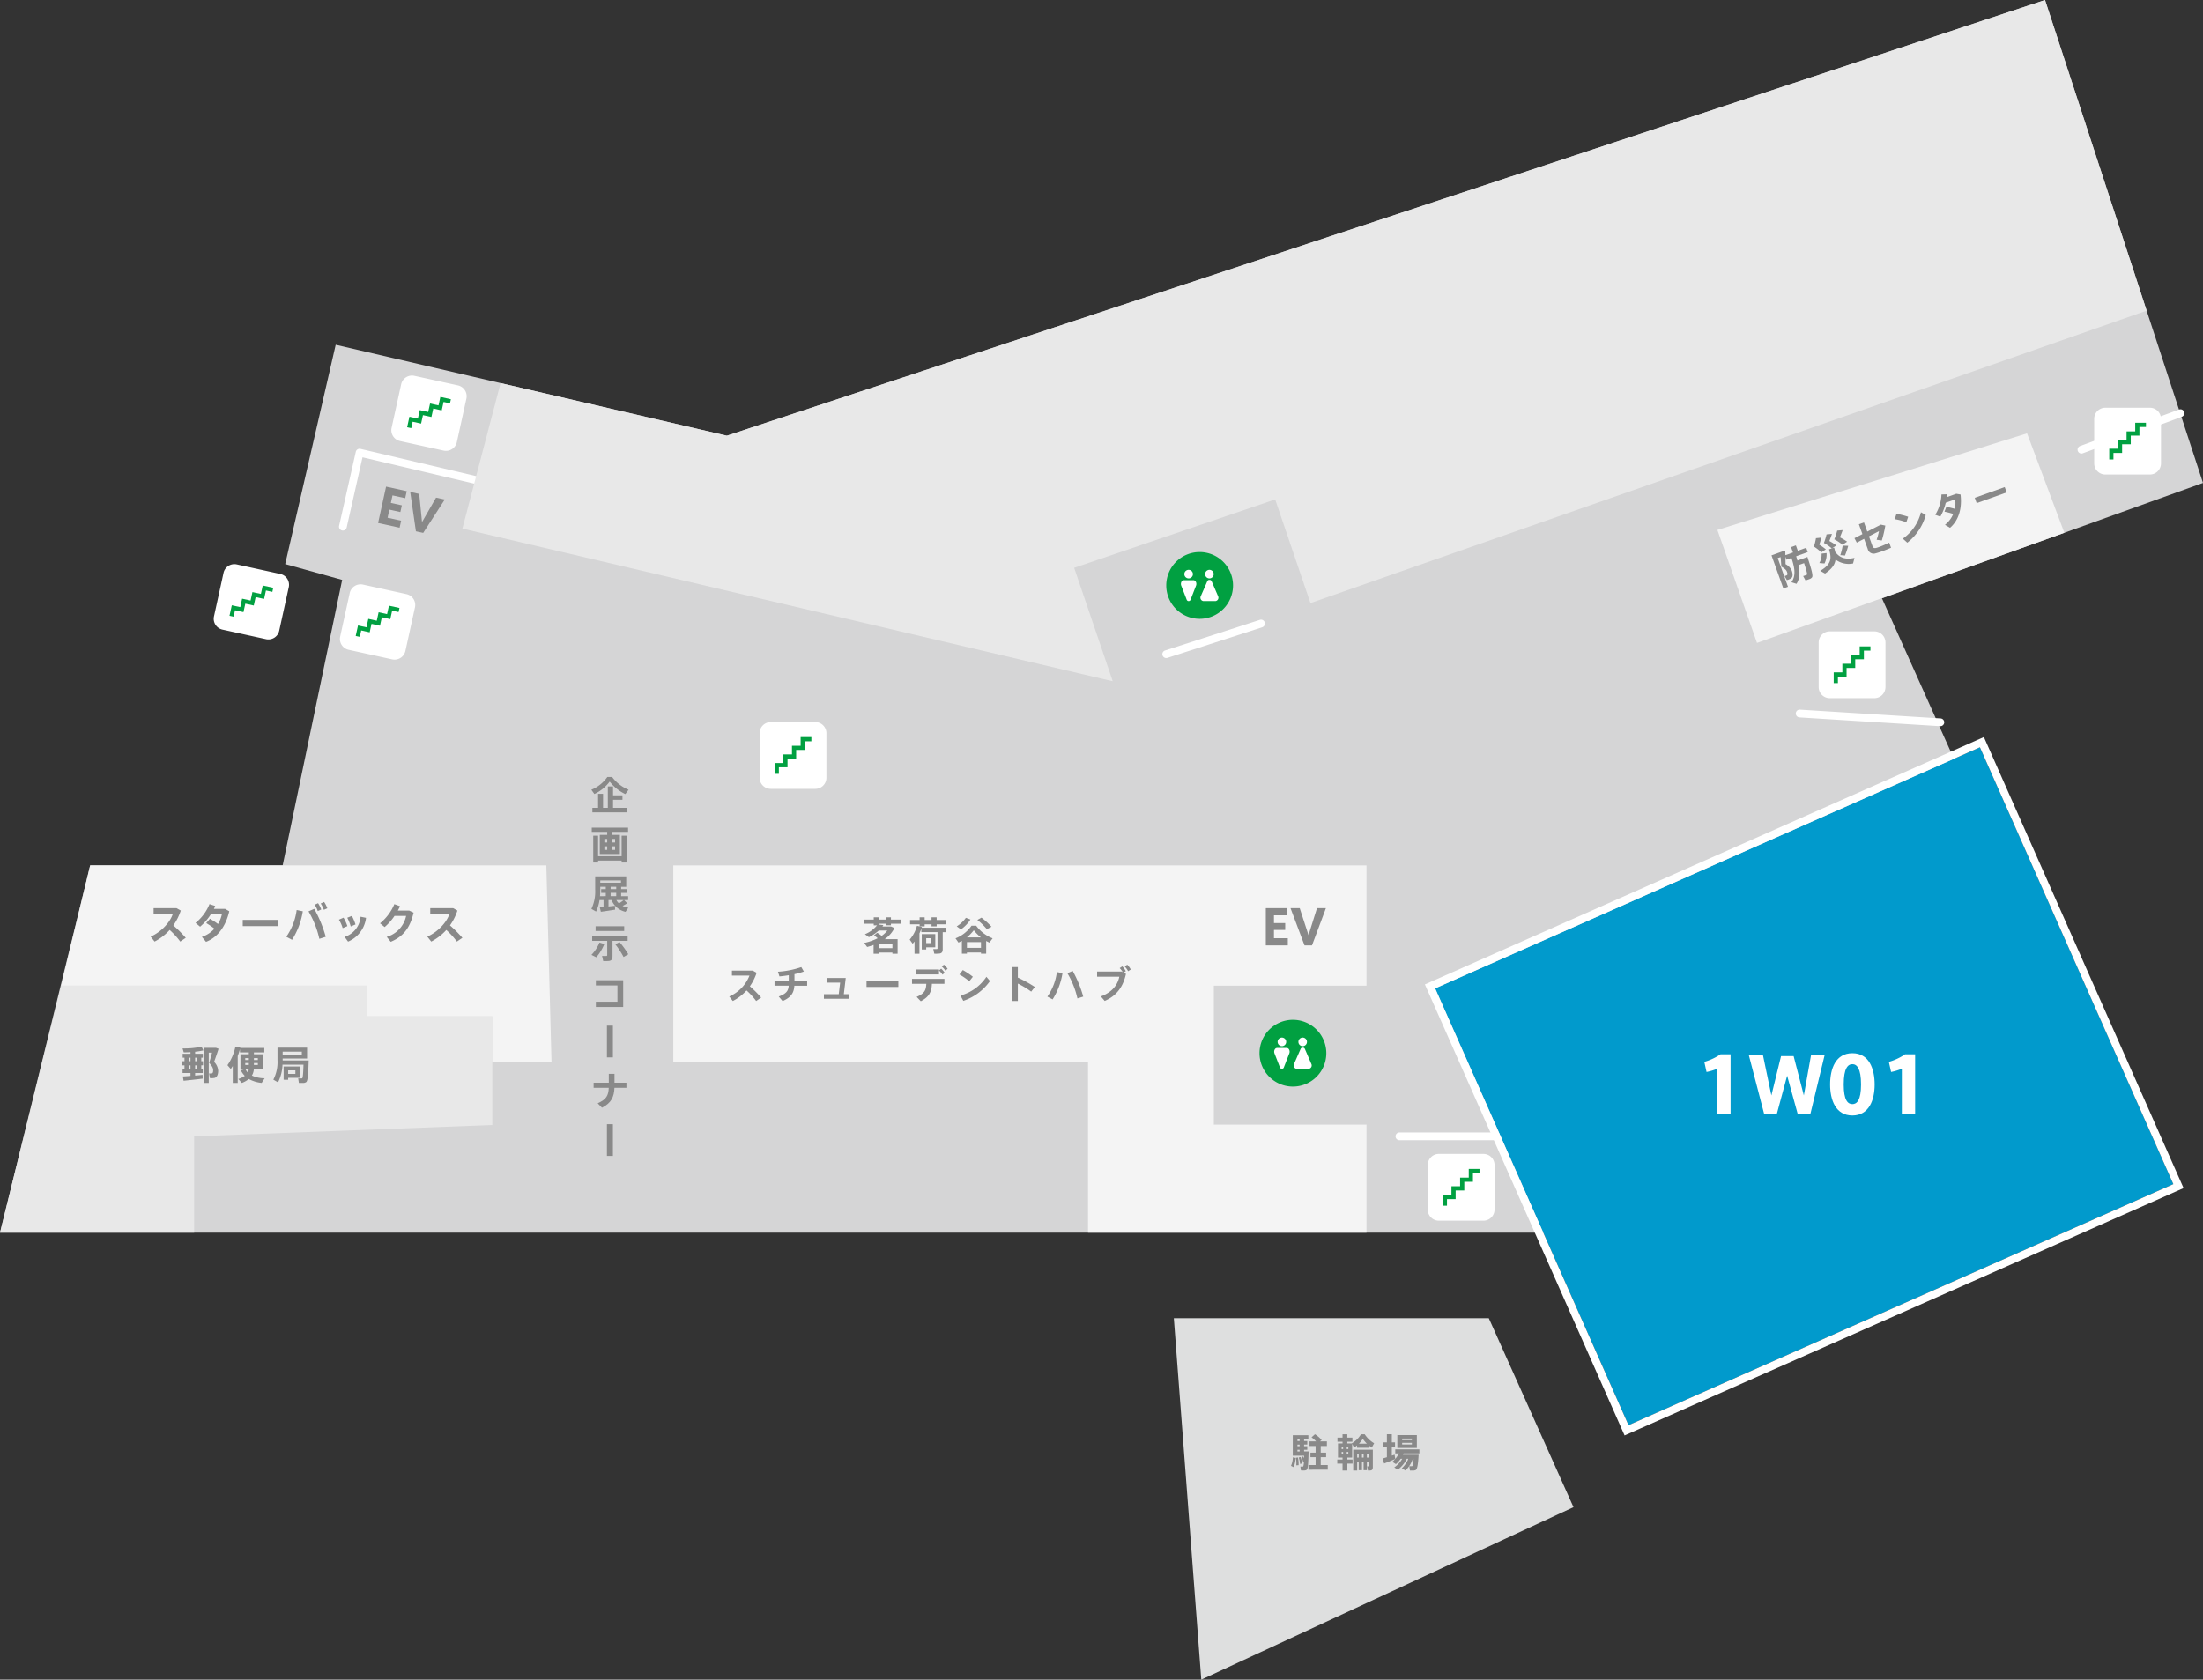 <svg xmlns="http://www.w3.org/2000/svg" xmlns:xlink="http://www.w3.org/1999/xlink" width="767.001" height="584.948" viewBox="0 0 767.001 584.948">
  <rect x="0" y="0" width="767.001" height="584.948" fill="#333333" stroke="none"/>
  <defs>
    <clipPath id="clip-path">
      <rect id="長方形_2461" data-name="長方形 2461" width="767" height="584.948" fill="none"/>
    </clipPath>
  </defs>
  <g id="グループ_27878" data-name="グループ 27878" transform="translate(0)">
    <path id="パス_75788" data-name="パス 75788" d="M712,0,253.061,151.736,116.88,120.066,99.295,196.437l19.834,5.51L98.412,301.388H31.4L0,429.284H537.314L680.28,264.253l-25.048-55.878L767,168.18Z" transform="translate(0)" fill="#d5d5d6"/>
    <path id="パス_75789" data-name="パス 75789" d="M604.925,679.527l9.558,125.863,129.59-60.069L714.59,679.527Z" transform="translate(-196.241 -220.442)" fill="#dedfdf"/>
    <path id="パス_75790" data-name="パス 75790" d="M21.307,508.093,0,594.113H67.592V560.569L171.4,556.611V518.783H127.851v-10.69Z" transform="translate(0 -164.828)" fill="#e8e8e8"/>
    <path id="パス_75791" data-name="パス 75791" d="M200.447,446.108H41.627L31.539,487.985H138.082v10.69h43.545v15.889h20.62Z" transform="translate(-10.232 -144.72)" fill="#f4f4f4"/>
    <path id="パス_75792" data-name="パス 75792" d="M885.044,257.014l107.809-33.643L1005.84,258,898.834,296.356Z" transform="translate(-287.113 -72.463)" fill="#f4f4f4"/>
    <path id="パス_75793" data-name="パス 75793" d="M588.32,487.985V446.107H346.969v68.457h144.4V574H588.32V536.373H535.166V487.985Z" transform="translate(-112.559 -144.72)" fill="#f4f4f4"/>
    <g id="グループ_27861" data-name="グループ 27861" transform="translate(0)">
      <g id="グループ_27860" data-name="グループ 27860" clip-path="url(#clip-path)">
        <path id="パス_75794" data-name="パス 75794" d="M763.486,586.458h-42.87a1.351,1.351,0,1,1,0-2.7h42.87a1.351,1.351,0,0,1,0,2.7" transform="translate(-233.334 -189.374)" fill="#fff"/>
        <path id="パス_75795" data-name="パス 75795" d="M996.6,537.338,806.916,621.3,739.578,469.168,920.2,389.217l9.054-4.008Z" transform="translate(-239.923 -124.964)" fill="#019acc"/>
        <path id="パス_75796" data-name="パス 75796" d="M927.545,383.5l67.338,152.129L805.2,619.585,737.866,467.456l180.625-79.951Zm1.378-3.565-2.471,1.094-9.054,4.008L736.772,464.986l-2.471,1.094,1.094,2.471,67.338,152.129,1.094,2.471,2.471-1.094L995.977,538.1l2.47-1.094-1.094-2.471L930.017,382.4Z" transform="translate(-238.211 -123.252)" fill="#fff"/>
        <path id="パス_75797" data-name="パス 75797" d="M1072.009,226.385a1.352,1.352,0,0,1-.468-2.619L1106,211.056a1.351,1.351,0,1,1,.936,2.535l-34.46,12.71a1.336,1.336,0,0,1-.468.084" transform="translate(-347.328 -68.44)" fill="#fff"/>
        <path id="パス_75798" data-name="パス 75798" d="M600.368,332.794a1.351,1.351,0,0,1-.415-2.637l33-10.661a1.351,1.351,0,0,1,.83,2.572l-33.005,10.66a1.347,1.347,0,0,1-.415.066" transform="translate(-194.324 -103.625)" fill="#fff"/>
        <path id="パス_75799" data-name="パス 75799" d="M176.062,259.81a1.352,1.352,0,0,1-1.319-1.648l5.809-25.781a1.352,1.352,0,0,1,1.629-1.017l40.748,9.6a1.351,1.351,0,0,1-.62,2.63l-39.421-9.292-5.509,24.449a1.351,1.351,0,0,1-1.317,1.055" transform="translate(-56.677 -75.044)" fill="#fff"/>
        <path id="パス_75800" data-name="パス 75800" d="M655.159,473.325h3.917v2.4h-3.917v2.887h4.829v2.5h-7.666V468.141h7.362v2.5h-4.525Z" transform="translate(-211.617 -151.868)" fill="#898989"/>
        <path id="パス_75801" data-name="パス 75801" d="M674.268,468.141h3.107l-4.846,12.968h-2.6l-4.879-12.968h3.208l3.057,9.388Z" transform="translate(-215.745 -151.868)" fill="#898989"/>
        <path id="パス_75802" data-name="パス 75802" d="M924.462,285.516l.98-.351c1.343,4.113,2.009,6.458,1.62,7.057a1.775,1.775,0,0,1-.892.635c-.3.122-.98.351-1.392.484l-.832-1.526c.353-.1.887-.289,1.129-.375a.5.5,0,0,0,.227-.168c.106-.225-.225-1.513-1.031-3.966l-1.934.692c.515,2.443.49,4.662-.708,6.526-.616-.2-1.2-.377-1.766-.561,1.694-2.327,1.09-5.183.018-8.46l-1.718.615-.374-1.043c.015.842.024,1.713.027,2.6a4.65,4.65,0,0,1,2.183,2.29c.373,1.044.462,2.175-.3,2.691a6.087,6.087,0,0,1-1.415.579c-.009-.026-.014-.039-.826-1.427a4.2,4.2,0,0,0,.768-.26c.364-.188.3-.6.1-1.17-.232-.649-.726-1.147-1.968-1.85-.072-1.166-.161-2.3-.269-3.32l-.992.354,3.568,9.977-1.616.578L912.926,284.6l2.939-1.051.522-.187.382-.136.957-.012c.014.44.028.88.047,1.331l2.634-.942-.669-1.871,1.68-.6.669,1.871,2.927-1.047.542,1.515-4.046,1.447c.165.5.3,1.011.447,1.491l1.807-.647Z" transform="translate(-296.158 -91.202)" fill="#898989"/>
        <path id="パス_75803" data-name="パス 75803" d="M937.4,275.873c-.193.745-.427,1.574-.741,2.463a17.077,17.077,0,0,1,2.292,1.634l-1.593,1.044A15.178,15.178,0,0,0,934.8,279a21.368,21.368,0,0,0,.7-2.935Zm1.793,5.373a6.812,6.812,0,0,1-.712,3.628l-1.807-.157a5.507,5.507,0,0,0,.78-3.278Zm9.726,1.673-.5,1.96a7.607,7.607,0,0,1-6.088-1.367c-.234,1.75-1.27,3.268-3.656,4.868l-1.683-.934c3.984-2.386,4-4.345,3.061-7.5l.963-.315a15.617,15.617,0,0,0-2.747-1.9,20.286,20.286,0,0,0,.926-2.986l1.877-.169c-.237.745-.538,1.584-.908,2.477a17.883,17.883,0,0,1,2.445,1.538l-1.5,1.011.734-.234c.134.5.256.956.334,1.416,1.688,2.311,3.877,2.775,6.749,2.135m-4.117-9.665c-.249.748-.584,1.616-.98,2.519a18.31,18.31,0,0,1,2.522,1.509l-1.593,1.086a15.908,15.908,0,0,0-2.863-1.9,22.011,22.011,0,0,0,1.007-3.044Zm1.927,5.469a26.677,26.677,0,0,1-1.128,3.389c-.566-.057-1.1-.1-1.626-.136a21.623,21.623,0,0,0,.825-3.31Z" transform="translate(-303.256 -88.645)" fill="#898989"/>
        <path id="パス_75804" data-name="パス 75804" d="M964.132,277.9a30.457,30.457,0,0,0,3.643-1.575l.641,1.794c-.843.373-1.948.811-2.95,1.184-.865.31-1.791.612-2.424.768a2.122,2.122,0,0,1-2.744-1.531l-1.26-3.525-2.545,1.313-.812-1.547,2.765-1.42-1.225-3.422L959,269.3l1.142,3.193,4.731-2.424,1.554.334a42.322,42.322,0,0,1-1.216,5.186l-1.809-.243a20.974,20.974,0,0,0,.819-3.006l-3.487,1.807,1.191,3.334c.242.675.551.894,1.354.693a8.654,8.654,0,0,0,.849-.275" transform="translate(-310.028 -87.363)" fill="#898989"/>
        <path id="パス_75805" data-name="パス 75805" d="M981.118,265.629l-.65,1.912a19.223,19.223,0,0,0-4.03-1.071l.6-1.864a26.545,26.545,0,0,1,4.083,1.023m4.445-1.576,1.668.968a18.526,18.526,0,0,1-6.417,9.631l-1.566-1.408a15.766,15.766,0,0,0,6.314-9.191" transform="translate(-316.762 -85.66)" fill="#898989"/>
        <path id="パス_75806" data-name="パス 75806" d="M1001.176,259.077a26.485,26.485,0,0,1,2.952.709,9.551,9.551,0,0,0,.12-3.315l-3.283,1.174a16.954,16.954,0,0,1-1.882,4.849l-1.767-.646a14.437,14.437,0,0,0,2.157-7.088l1.9-.062a9.846,9.846,0,0,1-.081,1.019l3.346-1.2,1.485.258c.564,4.549-.508,8.893-3.659,11.6l-1.763-1.036a9.371,9.371,0,0,0,2.867-3.781,22.118,22.118,0,0,0-3.04-.793Z" transform="translate(-323.535 -82.568)" fill="#898989"/>
        <rect id="長方形_2456" data-name="長方形 2456" width="11.082" height="1.972" transform="translate(687.534 173.357) rotate(-19.677)" fill="#898989"/>
        <path id="パス_75807" data-name="パス 75807" d="M89.865,478.468l-1.917,1.308a26.557,26.557,0,0,0-3.687-4.043,18.563,18.563,0,0,1-5.247,4.043l-1.367-1.724c3.909-1.74,6.867-5.173,7.744-8.013H78.672v-1.9h7.983l1.471.832a19.183,19.183,0,0,1-2.587,5.174,43.94,43.94,0,0,1,4.326,4.326" transform="translate(-25.189 -151.866)" fill="#898989"/>
        <path id="パス_75808" data-name="パス 75808" d="M105.791,471.145a29.217,29.217,0,0,1,2.795,1.828,10.507,10.507,0,0,0,1.353-3.389H106.1a18.6,18.6,0,0,1-3.746,4.326l-1.59-1.323a15.893,15.893,0,0,0,4.861-6.541l1.992.639a10.366,10.366,0,0,1-.461,1.026h3.91l1.442.818c-1.1,4.92-3.82,9.023-8.086,10.658l-1.442-1.724a10.341,10.341,0,0,0,4.371-2.854,24.485,24.485,0,0,0-2.854-1.948Z" transform="translate(-32.689 -151.188)" fill="#898989"/>
        <rect id="長方形_2457" data-name="長方形 2457" width="12.189" height="2.171" transform="translate(84.517 320.357)" fill="#898989"/>
        <path id="パス_75809" data-name="パス 75809" d="M153.291,468.179a26.072,26.072,0,0,1-3.746,9.945l-2.007-1.07a20.952,20.952,0,0,0,3.612-9.321Zm7.982,8.9-2.229.7a32.483,32.483,0,0,0-3.776-9.573l2.007-.877a44.171,44.171,0,0,1,4,9.751M158.6,465.355a10.886,10.886,0,0,1,1.115,2.2l-1.219.549a8.185,8.185,0,0,0-1.086-2.2Zm2.111-.431a9.953,9.953,0,0,1,1.115,2.215l-1.219.535a8.689,8.689,0,0,0-1.085-2.2Z" transform="translate(-47.862 -150.824)" fill="#898989"/>
        <path id="パス_75810" data-name="パス 75810" d="M176.27,472.743a15.382,15.382,0,0,1,1.338,2.943l-1.635.7a12.6,12.6,0,0,0-1.309-2.943Zm7.834.059a10.325,10.325,0,0,1-6.258,8.28l-1.2-1.651a7.959,7.959,0,0,0,5.545-7.017Zm-4.935-.684a16.12,16.12,0,0,1,1.264,2.988l-1.665.7a13.02,13.02,0,0,0-1.2-3.032Z" transform="translate(-56.662 -153.158)" fill="#898989"/>
        <path id="パス_75811" data-name="パス 75811" d="M206.019,468.312l1.516.714c-1.219,5.2-3.478,8.28-7.952,10.153l-1.413-1.709a9.65,9.65,0,0,0,6.764-7.314h-4.029a19.437,19.437,0,0,1-3.449,3.895l-1.605-1.308a17,17,0,0,0,4.98-6.675l1.977.713c-.208.491-.476,1.011-.758,1.532Z" transform="translate(-63.535 -151.195)" fill="#898989"/>
        <path id="パス_75812" data-name="パス 75812" d="M232.425,478.468l-1.917,1.308a26.554,26.554,0,0,0-3.687-4.043,18.561,18.561,0,0,1-5.247,4.043l-1.367-1.724c3.909-1.74,6.867-5.173,7.744-8.013h-6.719v-1.9h7.983l1.471.832a19.162,19.162,0,0,1-2.587,5.174,43.871,43.871,0,0,1,4.326,4.326" transform="translate(-71.436 -151.866)" fill="#898989"/>
        <path id="パス_75813" data-name="パス 75813" d="M305.8,406.444l-1.068-1.486a12.486,12.486,0,0,0,5.568-4.447h1.676a13.488,13.488,0,0,0,5.73,4.447l-1.135,1.513a15.243,15.243,0,0,1-5.447-4.352,14.152,14.152,0,0,1-5.324,4.324m1.284,4.826v-4.893h1.73v4.893h1.662V403.8H312.3V406.9h3.271v1.569H312.3v2.8h5v1.567H305.1V411.27Z" transform="translate(-98.857 -129.928)" fill="#898989"/>
        <path id="パス_75814" data-name="パス 75814" d="M310.331,429.147v-1.041h-5.379v-1.472H317.6v1.472h-5.568v1.041h2.716v6.675h-7v-6.675Zm5.028,7.446v-7.163h1.7v9.352h-1.7v-.676h-8.2v.676h-1.689v-9.352h1.689v7.163Zm-6.014-4.785h.986v-1.23h-.986Zm0,2.568h.986v-1.243h-.986Zm3.73-3.8h-1.04v1.23h1.04Zm0,2.555h-1.04v1.243h1.04Z" transform="translate(-98.928 -138.403)" fill="#898989"/>
        <path id="パス_75815" data-name="パス 75815" d="M309,462.409V460H307.6a14.081,14.081,0,0,1-1.2,4.014l-1.622-.932a14.293,14.293,0,0,0,1.311-6.771v-4.541h10.811v3.623h-1.77v.81h1.96v1.3h-1.96v1.148h2.433V460h-1.419l1.094,1.123a14.742,14.742,0,0,1-1.608.918,7.079,7.079,0,0,0,2,.635l-.974,1.42a6.79,6.79,0,0,1-4.865-4.1h-1.067v2.244c.811-.082,1.594-.176,2.229-.257l.068,1.365c-1.459.231-3.676.569-4.96.731l-.365-1.555c.351-.028.811-.067,1.311-.121m.77-3.758V457.5h-1.6v-1.3h1.6v-.81h-1.919v.918c0,.783-.027,1.554-.095,2.338Zm5.3-5.474h-7.217v.8h7.217Zm-1.663,2.217h-1.946v.81h1.946Zm0,2.109h-1.946v1.148h1.946Zm2.608,2.5h-2.554a4.357,4.357,0,0,0,.906,1.177A13.944,13.944,0,0,0,316.016,460" transform="translate(-98.87 -146.557)" fill="#898989"/>
        <path id="パス_75816" data-name="パス 75816" d="M309.28,483.642a16.207,16.207,0,0,1-2.8,4.622l-1.689-.838a13.287,13.287,0,0,0,2.8-4.3Zm2.852,4.231c0,.972-.3,1.526-1.175,1.662a14.386,14.386,0,0,1-2.068.041l-.392-1.8a9.589,9.589,0,0,0,1.486.028c.23-.013.3-.122.3-.338v-4.919h-5.23v-1.663H317.4v1.663h-5.271Zm4.068-8.758h-9.96v-1.663h9.96Zm-1.621,3.852a32.957,32.957,0,0,1,3.054,4.243l-1.649.959a29.918,29.918,0,0,0-2.879-4.419Z" transform="translate(-98.877 -154.888)" fill="#898989"/>
        <path id="パス_75817" data-name="パス 75817" d="M316.587,505.292v9.325h-9.514v-1.851h7.514V507.1h-7.514v-1.812Z" transform="translate(-99.616 -163.92)" fill="#898989"/>
        <rect id="長方形_2458" data-name="長方形 2458" width="2.082" height="11.055" transform="translate(211.308 357.181)" fill="#898989"/>
        <path id="パス_75818" data-name="パス 75818" d="M311.2,556.634v-3.081h1.987v3.081h4.149v1.784H313.17c-.135,3.176-1.082,5.27-4.352,6.932l-1.486-1.554c3.014-1.338,3.73-2.648,3.852-5.378h-5.27v-1.784Z" transform="translate(-99.24 -179.576)" fill="#898989"/>
        <rect id="長方形_2459" data-name="長方形 2459" width="2.082" height="11.055" transform="translate(211.308 391.502)" fill="#898989"/>
        <path id="パス_75819" data-name="パス 75819" d="M666.924,747.574a10.811,10.811,0,0,1-.676,3.229l-.947-.459a8.326,8.326,0,0,0,.663-2.986Zm2.609-.5c.121.216.215.432.311.635,0-.27.014-.581.014-.906h-3.933v-7.136h5.42v1.46h-1.486v.554h1.108v1.243h-1.108v.568h1.108v1.244h-1.108v.581h1.568c-.1,3.919-.189,6.041-.662,6.405a1.565,1.565,0,0,1-.905.23c-.244.013-.8,0-1.1-.013l-.189-1.365c.23.014.621.014.8.014a.233.233,0,0,0,.2-.068,4.414,4.414,0,0,0,.216-1.581l-.27.068a6.133,6.133,0,0,0-.582-1.716Zm-1.811.338a10.882,10.882,0,0,1,.23,2.689l-.811.054a10.008,10.008,0,0,0-.135-2.635Zm.581-6.285h-.757v.554h.757Zm0,1.8h-.757v.568h.757Zm0,1.811h-.757v.581h.757Zm.338,2.527a9.119,9.119,0,0,1,.541,2.27l-.73.122a8.392,8.392,0,0,0-.46-2.23Zm5.23,2.784v-2.729h-1.8v-1.582h1.8v-2.311h-2.122V741.8h2.284a10.937,10.937,0,0,0-1.582-1.405l1.2-1.068a10.133,10.133,0,0,1,2.325,2l-.581.473H677.8v1.621h-2.148v2.311h1.878v1.582h-1.878v2.729H678.1v1.635H671.37v-1.635Z" transform="translate(-215.828 -239.843)" fill="#898989"/>
        <path id="パス_75820" data-name="パス 75820" d="M690.981,748.128v-.676H689.4v-4.919h1.581v-.608h-1.77v-1.419h1.77V739.33h1.662v1.176h1.771v1.419h-1.771v.608h1.608l-.027-.054a8.9,8.9,0,0,0,3.176-3.149h1.3a9.906,9.906,0,0,0,3.284,3.136l-.824,1.513c-.352-.244-.7-.5-1.055-.783v.838h-4.068v-.825a10.63,10.63,0,0,1-1.04.757l-.676-1.311v4.8h-1.662v.676h1.811v1.432h-1.811v2.406h-1.676v-2.406h-1.838v-1.432Zm-.31-3.649h.514v-.73h-.514Zm0,1.77h.514v-.757h-.514Zm2.324-2.5h-.554v.73h.554Zm0,1.743h-.554v.757h.554Zm6.46,3.406v2.947H698.32V748.9h-.568v2.947h-1.136V748.9h-.54v3.068H694.7v-7.244h6.826v6.041c0,.676-.176,1.054-.7,1.162a5.509,5.509,0,0,1-1,.055l-.256-1.474c.121.013.284.013.351.013s.108-.054.108-.121v-1.5Zm-2.838-2.649h-.54v1.2h.54Zm2.838-3.635a13.122,13.122,0,0,1-1.419-1.676,11.956,11.956,0,0,1-1.351,1.676Zm-1.135,3.635h-.568v1.2h.568Zm1.7,0h-.567v1.2h.567Z" transform="translate(-223.562 -239.843)" fill="#898989"/>
        <path id="パス_75821" data-name="パス 75821" d="M714.023,747.325V743.77h-1.244v-1.622h1.244V739.31h1.716v2.838h1.121v1.622h-1.121v3c.351-.108.676-.229.973-.324l.2,1.486c-1.149.514-2.865,1.2-3.865,1.581l-.486-1.757c.378-.108.892-.257,1.46-.432m3.8,4.338-1.23-.784a9.271,9.271,0,0,0,2.77-3.014h-.541a9.993,9.993,0,0,1-1.663,1.865l-1.257-.811a9.014,9.014,0,0,0,2.311-2.932h-1.271v-1.392h8.393v1.392h-5.5c-.067.162-.148.325-.216.486h5.46c-.2,3.284-.446,4.96-1,5.3a2.067,2.067,0,0,1-.919.2c-.23.013-.8,0-1.108-.014l-.23-1.514c.243.013.635.013.825.013a.361.361,0,0,0,.216-.054c.189-.107.324-.918.446-2.541h-.257a9.579,9.579,0,0,1-2.581,4.082l-1.244-.77a8.849,8.849,0,0,0,2.257-3.312h-.54a10.237,10.237,0,0,1-3.122,3.8m6.635-7.568h-6.8v-4.487h6.8Zm-5.122-2.73h3.392v-.553h-3.392Zm0,1.527h3.392v-.568h-3.392Z" transform="translate(-231.16 -239.836)" fill="#898989"/>
        <path id="パス_75822" data-name="パス 75822" d="M450.392,485.13v.406h-1.771v-3.054c-.716.27-1.473.5-2.243.716l-1.041-1.406a19.416,19.416,0,0,0,4.7-1.635,8.5,8.5,0,0,0-1.271-1l1.122-.905a8.533,8.533,0,0,1,1.527,1.08,8.752,8.752,0,0,0,1.986-1.865h-2.986a14.554,14.554,0,0,1-3.433,2.311l-1.392-1.028a10.485,10.485,0,0,0,4.231-3.094h-1.149V475.1h-3.3v-1.447h3.3v-.784h1.771v.784h2.419v-.784h1.8v.784h3.365V475.1h-3.365v.554h-1.8V475.1h-2.419v.3l1.581.176c-.108.161-.216.311-.324.473h2.973l1.217.54a10.427,10.427,0,0,1-3.392,3.879h4.487v5.068h-1.811v-.406Zm4.784-3.149h-4.784V483.6h4.784Z" transform="translate(-144.47 -153.403)" fill="#898989"/>
        <path id="パス_75823" data-name="パス 75823" d="M472.2,485.55h-1.716v-4.271c-.216.271-.42.528-.649.784L468.8,480.63a12.211,12.211,0,0,0,2.527-4.812l1.73.406c-.026.081-.053.162-.08.257h8.608v1.554H480.3v5.92c0,.893-.27,1.378-1.068,1.513a11.492,11.492,0,0,1-1.878.055l-.338-1.622a9.647,9.647,0,0,0,1.2.027c.2-.014.27-.108.27-.3v-5.6h-5.635V476.86c-.19.528-.406,1.068-.649,1.581Zm.054-11.745v-.932h1.757v.932h2.392v-.932h1.784v.932h3.392v1.5H478.19v.7h-1.784v-.7h-2.392v.7h-1.757v-.7h-3.325v-1.5Zm2.3,4.906h3.162v4.6h-3.162v.77H473v-5.365h1.554Zm1.594,1.433h-1.594v1.7h1.594Z" transform="translate(-152.08 -153.403)" fill="#898989"/>
        <path id="パス_75824" data-name="パス 75824" d="M496.391,485.169v.4h-1.757V481.1c-.392.217-.784.42-1.189.609l-1.028-1.473a12.106,12.106,0,0,0,5.568-4.393h1.636a12.869,12.869,0,0,0,5.716,4.393l-1.108,1.486q-.567-.262-1.135-.568v4.419h-1.811v-.4Zm1.23-11.488a12.614,12.614,0,0,1-3.325,3.446l-1.46-1.068a10.644,10.644,0,0,0,3.189-2.973Zm3.635,6.23a16.557,16.557,0,0,1-2.473-2.487,15.711,15.711,0,0,1-2.406,2.487Zm.027,1.636H496.39v2h4.893Zm.176-8.515a24.21,24.21,0,0,1,3.487,3.163l-1.608.85a22.968,22.968,0,0,0-3.311-3.216Z" transform="translate(-159.743 -153.454)" fill="#898989"/>
        <path id="パス_75825" data-name="パス 75825" d="M386.927,509.726l-1.744,1.19a24.1,24.1,0,0,0-3.352-3.677,16.861,16.861,0,0,1-4.77,3.677l-1.243-1.569a13.182,13.182,0,0,0,7.041-7.284H376.75v-1.729h7.257l1.338.756a17.439,17.439,0,0,1-2.352,4.7,40.016,40.016,0,0,1,3.933,3.933" transform="translate(-121.918 -162.311)" fill="#898989"/>
        <path id="パス_75826" data-name="パス 75826" d="M404.117,503.271v-1.932c-1.121.188-2.244.323-3.257.419l-.513-1.636a30.149,30.149,0,0,0,8.122-1.609l.892,1.54a23.328,23.328,0,0,1-3.271.92v2.3h4.42V505h-4.446c-.162,2.446-1.1,4.054-4.1,5.351l-1.351-1.581c2.7-1,3.352-2.014,3.473-3.771h-4.932v-1.73Z" transform="translate(-129.489 -161.72)" fill="#898989"/>
        <path id="パス_75827" data-name="パス 75827" d="M433.491,511.378H424.6v-1.609h5.163l.486-4.027h-4.433v-1.609h6.379l-.662,5.636h1.959Z" transform="translate(-137.742 -163.544)" fill="#898989"/>
        <rect id="長方形_2460" data-name="長方形 2460" width="11.082" height="1.973" transform="translate(301.691 341.739)" fill="#898989"/>
        <path id="パス_75828" data-name="パス 75828" d="M473.051,510l-1.446-1.514c2.716-1.135,3.284-2.325,3.365-4.555H470v-1.716h11.285v1.716h-4.366c-.107,2.663-.811,4.514-3.865,6.069m6.339-11.056v.338l.757-.621a6.979,6.979,0,0,1,1.23,1.446l-.77.622a7.381,7.381,0,0,0-1.217-1.432v1.365h-7.879v-1.717Zm1.73-1.676a7.686,7.686,0,0,1,1.27,1.447l-.784.621a6.623,6.623,0,0,0-1.244-1.433Z" transform="translate(-152.47 -161.318)" fill="#898989"/>
        <path id="パス_75829" data-name="パス 75829" d="M499.108,502.372l-1.257,1.582a19.306,19.306,0,0,0-3.433-2.365l1.189-1.554a26.68,26.68,0,0,1,3.5,2.338m4.716.014,1.244,1.474a18.514,18.514,0,0,1-9.285,6.906l-1-1.852a15.762,15.762,0,0,0,9.042-6.528" transform="translate(-160.392 -162.214)" fill="#898989"/>
        <path id="パス_75830" data-name="パス 75830" d="M529.511,505.446l-1.27,1.621a29.129,29.129,0,0,0-4.649-2.811v6.069h-1.973V498.512h1.973v3.663a43.2,43.2,0,0,1,5.919,3.271" transform="translate(-169.216 -161.72)" fill="#898989"/>
        <path id="パス_75831" data-name="パス 75831" d="M545.028,501.243a24.342,24.342,0,0,1-3.446,9.163l-1.825-.973a19.212,19.212,0,0,0,3.311-8.555Zm7.217,8.19-2.027.635a29.793,29.793,0,0,0-3.487-8.785l1.838-.811a41.568,41.568,0,0,1,3.676,8.96" transform="translate(-175.1 -162.356)" fill="#898989"/>
        <path id="パス_75832" data-name="パス 75832" d="M573.946,499.665l.365.2a7.417,7.417,0,0,0-1.067-1.405l.905-.608a7.653,7.653,0,0,1,1.23,1.675l-.769.5.824.446c-1,4.514-3.243,7.649-7.406,9.42l-1.338-1.555c3.865-1.473,5.771-3.838,6.433-6.879h-7.744v-1.8Zm3.162-.717-.932.6a6.693,6.693,0,0,0-1.2-1.662l.905-.608a7.262,7.262,0,0,1,1.229,1.675" transform="translate(-183.412 -161.318)" fill="#898989"/>
        <path id="パス_75833" data-name="パス 75833" d="M96.78,549.709V548.7H94.023v-1.378h.662v-1.284h-.8V544.6h.8v-1.229h-.634v-1.379H96.78v-.555c-.824.054-1.635.068-2.351.068l-.406-1.365a27.683,27.683,0,0,0,6.609-.621l.636,1.311a21.719,21.719,0,0,1-2.879.46v.7h2.689v1.379h-.54V544.6h.607v1.433h-.607v1.284h.513V548.7H98.389v.892c.946-.08,1.865-.162,2.595-.23l.041,1.3c-1.933.257-4.933.569-6.65.744l-.257-1.5c.676-.041,1.636-.108,2.662-.191m0-6.337h-.662V544.6h.662Zm0,2.662h-.662v1.284h.662Zm2.3-2.662h-.689V544.6h.689Zm0,2.662h-.689v1.284h.689Zm6.176-6.109h.392l.905.324c-.459,1.473-.986,2.986-1.554,4.568a4.819,4.819,0,0,1,1.419,3.068c0,1.148-.324,2.3-1.27,2.527a6.57,6.57,0,0,1-1.6.068l-.311-1.648a4.1,4.1,0,0,0,.892.026c.447-.068.541-.473.541-1.135,0-.743-.324-1.405-1.379-2.554.378-1.243.717-2.46.987-3.568h-1.136v10.555h-1.69V539.925h3.8Z" transform="translate(-30.458 -175.023)" fill="#898989"/>
        <path id="パス_75834" data-name="パス 75834" d="M124.277,548.528a3.418,3.418,0,0,0,.351-1.284h-2.879v-5.082h2.906v-.648H121.56v-1.136a20.432,20.432,0,0,1-.771,2.392v9.393h-1.73v-5.906a10.868,10.868,0,0,1-.7,1.04l-1.149-1.323a16.963,16.963,0,0,0,2.771-6.474l1.717.364-.027.108h8.379v1.541h-3.623v.648h3.081v5.082h-3.095a5.063,5.063,0,0,1-.689,2.338,10.618,10.618,0,0,0,4.446.946l-1.04,1.621a11.46,11.46,0,0,1-4.473-1.364,9.177,9.177,0,0,1-2.433,1.379c0-.015-.013-.028-1.23-1.379a8.555,8.555,0,0,0,2.257-1.095,7.179,7.179,0,0,1-1.378-1.946l1.581-.446a4.652,4.652,0,0,0,.825,1.23m-.865-4.352h1.243V543.5h-1.243Zm0,1.717h1.243v-.676h-1.243Zm4.379-2.392h-1.365v.675h1.365Zm0,1.717h-1.365v.676h1.365Z" transform="translate(-38.023 -175.017)" fill="#898989"/>
        <path id="パス_75835" data-name="パス 75835" d="M152.342,544.5h.838c-.135,4.528-.3,7.082-.865,7.528a1.885,1.885,0,0,1-1.149.312c-.3,0-1,0-1.406-.015l-.243-1.58c.339.013.892.026,1.149.013a.345.345,0,0,0,.27-.08c.216-.19.338-1.758.432-4.717h-7.311a14.705,14.705,0,0,1-1.555,6.163l-1.636-.933a13.329,13.329,0,0,0,1.446-6.8V540.04h10.3v3.784h-8.5v.676h8.23Zm-1.555-3.068h-6.676v1h6.676Zm-4.757,5.177h4.177v3.932h-4.177v.676H144.45v-4.608h1.581Zm2.514,1.351h-2.514v1.217h2.514Z" transform="translate(-45.698 -175.192)" fill="#898989"/>
        <path id="パス_75836" data-name="パス 75836" d="M199.291,256.52l3.826.84L202.6,259.7l-3.826-.84-.619,2.82,4.717,1.035-.536,2.441-7.488-1.643,2.78-12.667,7.192,1.578-.536,2.442-4.42-.97Z" transform="translate(-63.211 -81.377)" fill="#898989"/>
        <path id="パス_75837" data-name="パス 75837" d="M220.4,255.553l3.035.666-7.514,11.628-2.54-.557L211.4,253.577l3.133.688.973,9.825Z" transform="translate(-68.578 -82.262)" fill="#898989"/>
        <path id="パス_75838" data-name="パス 75838" d="M624.271,296.2a11.627,11.627,0,1,1-11.627-11.627A11.627,11.627,0,0,1,624.271,296.2" transform="translate(-194.973 -92.318)" fill="#01a041"/>
        <path id="パス_75839" data-name="パス 75839" d="M611.835,296.716a1.494,1.494,0,1,0-1.494-1.494,1.495,1.495,0,0,0,1.494,1.494" transform="translate(-197.998 -95.287)" fill="#fff"/>
        <path id="パス_75840" data-name="パス 75840" d="M612.945,299.084h-3.364c-.746,0-1.231,1.013-.9,1.874l1.9,4.9a.715.715,0,0,0,1.363,0l1.9-4.9c.334-.861-.151-1.874-.9-1.874" transform="translate(-197.426 -97.025)" fill="#fff"/>
        <path id="パス_75841" data-name="パス 75841" d="M622.547,296.716a1.494,1.494,0,1,0-1.495-1.494,1.494,1.494,0,0,0,1.495,1.494" transform="translate(-201.473 -95.287)" fill="#fff"/>
        <path id="パス_75842" data-name="パス 75842" d="M619.656,306.3h4.224a1.189,1.189,0,0,0,.9-1.713l-2.229-5.175a.728.728,0,0,0-.686-.493h-.156a.729.729,0,0,0-.685.489l-2.263,5.179a1.188,1.188,0,0,0,.9,1.713" transform="translate(-200.694 -96.971)" fill="#fff"/>
        <path id="パス_75843" data-name="パス 75843" d="M672.333,537.317a11.627,11.627,0,1,1-11.627-11.627,11.627,11.627,0,0,1,11.627,11.627" transform="translate(-210.565 -170.537)" fill="#01a041"/>
        <path id="パス_75844" data-name="パス 75844" d="M659.9,537.829a1.494,1.494,0,1,0-1.494-1.494,1.494,1.494,0,0,0,1.494,1.494" transform="translate(-213.59 -173.505)" fill="#fff"/>
        <path id="パス_75845" data-name="パス 75845" d="M661.007,540.2h-3.365c-.746,0-1.231,1.013-.9,1.874l1.9,4.9a.715.715,0,0,0,1.363,0l1.9-4.9c.334-.862-.151-1.874-.9-1.874" transform="translate(-213.017 -175.243)" fill="#fff"/>
        <path id="パス_75846" data-name="パス 75846" d="M670.608,537.829a1.494,1.494,0,1,0-1.494-1.494,1.494,1.494,0,0,0,1.494,1.494" transform="translate(-217.064 -173.505)" fill="#fff"/>
        <path id="パス_75847" data-name="パス 75847" d="M667.717,547.416h4.224a1.188,1.188,0,0,0,.9-1.713l-2.229-5.175a.729.729,0,0,0-.686-.493h-.156a.727.727,0,0,0-.684.489l-2.264,5.179a1.188,1.188,0,0,0,.9,1.713" transform="translate(-216.285 -175.19)" fill="#fff"/>
        <path id="パス_75848" data-name="パス 75848" d="M219.869,219.728,204.712,216.4a3.869,3.869,0,0,1-2.949-4.608l3.327-15.156a3.869,3.869,0,0,1,4.608-2.95l15.156,3.327a3.868,3.868,0,0,1,2.95,4.608l-3.327,15.157a3.868,3.868,0,0,1-4.608,2.949" transform="translate(-65.424 -62.804)" fill="#fff"/>
        <path id="パス_75849" data-name="パス 75849" d="M221.38,204.6l-.647,2.944-2.944-.647-.646,2.945L214.2,209.2l-.647,2.944-2.944-.646-.8,3.659,1.43.314.489-2.23,2.944.646.647-2.944,2.944.647.647-2.944,2.944.646.646-2.944,2.229.489.314-1.429Z" transform="translate(-68.062 -66.373)" fill="#01a041"/>
        <path id="パス_75850" data-name="パス 75850" d="M193.371,327.335l-15.157-3.327a3.869,3.869,0,0,1-2.949-4.608l3.327-15.156a3.869,3.869,0,0,1,4.608-2.95l15.156,3.327a3.868,3.868,0,0,1,2.95,4.608l-3.327,15.157a3.868,3.868,0,0,1-4.608,2.949" transform="translate(-56.828 -97.712)" fill="#fff"/>
        <path id="パス_75851" data-name="パス 75851" d="M194.882,312.206l-.647,2.944-2.944-.646-.646,2.945L187.7,316.8l-.646,2.944-2.944-.646-.8,3.659,1.43.313.489-2.229,2.945.646.646-2.944,2.944.646.646-2.944,2.944.646.646-2.944,2.23.489.314-1.429Z" transform="translate(-59.466 -101.281)" fill="#01a041"/>
        <path id="パス_75852" data-name="パス 75852" d="M128.335,316.93,113.178,313.6A3.869,3.869,0,0,1,110.229,309l3.327-15.156a3.869,3.869,0,0,1,4.608-2.95l15.156,3.327a3.868,3.868,0,0,1,2.95,4.607l-3.327,15.157a3.868,3.868,0,0,1-4.608,2.949" transform="translate(-35.73 -94.337)" fill="#fff"/>
        <path id="パス_75853" data-name="パス 75853" d="M129.845,301.8l-.647,2.944-2.944-.647-.646,2.945-2.944-.647-.647,2.944-2.944-.647-.8,3.659,1.43.314.489-2.23,2.945.646.646-2.944,2.944.647.647-2.944,2.944.646.646-2.944,2.229.489.314-1.429Z" transform="translate(-38.368 -97.906)" fill="#01a041"/>
        <path id="パス_75854" data-name="パス 75854" d="M410.854,395.469H395.336a3.869,3.869,0,0,1-3.869-3.868V376.082a3.869,3.869,0,0,1,3.869-3.868h15.518a3.869,3.869,0,0,1,3.869,3.868V391.6a3.869,3.869,0,0,1-3.869,3.868" transform="translate(-126.994 -120.748)" fill="#fff"/>
        <path id="パス_75855" data-name="パス 75855" d="M408.256,379.959v3.014h-3.015v3.015h-3.015V389h-3.014v3.746h1.464v-2.283h3.014v-3.014H406.7v-3.015h3.015v-3.015H412v-1.463Z" transform="translate(-129.507 -123.261)" fill="#01a041"/>
        <path id="パス_75856" data-name="パス 75856" d="M755.168,618.072H739.65a3.869,3.869,0,0,1-3.868-3.869V598.685a3.869,3.869,0,0,1,3.868-3.868h15.518a3.869,3.869,0,0,1,3.869,3.868V614.2a3.869,3.869,0,0,1-3.869,3.869" transform="translate(-238.692 -192.962)" fill="#fff"/>
        <path id="パス_75857" data-name="パス 75857" d="M752.57,602.563v3.015h-3.015v3.015h-3.014v3.014h-3.015v3.746h1.464v-2.283H748v-3.014h3.015v-3.015h3.015v-3.015h2.283v-1.463Z" transform="translate(-241.204 -195.475)" fill="#01a041"/>
        <path id="パス_75858" data-name="パス 75858" d="M1098.621,233.427H1083.1a3.869,3.869,0,0,1-3.869-3.868V214.04a3.869,3.869,0,0,1,3.869-3.868h15.517a3.869,3.869,0,0,1,3.869,3.868v15.518a3.869,3.869,0,0,1-3.869,3.868" transform="translate(-350.11 -68.181)" fill="#fff"/>
        <path id="パス_75859" data-name="パス 75859" d="M1096.023,217.917v3.014h-3.014v3.015h-3.014v3.014h-3.015v3.746h1.464v-2.283h3.014V225.41h3.015V222.4h3.014v-3.014h2.283v-1.463Z" transform="translate(-352.622 -70.694)" fill="#01a041"/>
        <path id="パス_75863" data-name="パス 75863" d="M451.282,197.739l69.988-23.812,12.28,36.094,291.13-101.837L789.3,0,330.363,151.735,251.58,133.414l-13.291,50.669,226.436,53.169Z" transform="translate(-77.302 0)" fill="#e8e8e8"/>
        <g id="グループ_27879" data-name="グループ 27879" transform="translate(-5 -36.203)">
          <path id="パス_75865" data-name="パス 75865" d="M886.475,603.056l-.781-3.526a19.39,19.39,0,0,0,5.652-2.638h3.5v20.832h-4.629v-15.8a18.723,18.723,0,0,1-3.741,1.131" transform="translate(-287.324 -193.532)" fill="#fff"/>
          <path id="パス_75866" data-name="パス 75866" d="M924.088,597.066h4.737l-5.006,20.67h-4.388l-3.687-13.376-3.607,13.376h-4.387l-5.382-20.67h4.924l2.962,14.184,3.363-13.7h4.387l3.552,13.7Z" transform="translate(-288.527 -193.545)" fill="#fff"/>
          <path id="パス_75867" data-name="パス 75867" d="M948.408,607.414c0,5.384-1.966,10.767-7.752,10.767-5.814,0-7.751-5.383-7.751-10.794,0-5.518,1.937-10.9,7.751-10.9,5.786,0,7.752,5.382,7.752,10.9Zm-10.766,0c0,5.491,1.426,6.809,3.015,6.809,1.562,0,3.014-1.318,3.014-6.836,0-5.625-1.453-7.079-3.014-7.079-1.589,0-3.015,1.454-3.015,7.079Z" transform="translate(-290.73 -193.504)" fill="#fff"/>
          <path id="パス_75868" data-name="パス 75868" d="M955.724,603.056l-.78-3.526a19.4,19.4,0,0,0,5.653-2.638h3.5v20.832h-4.629v-15.8a18.708,18.708,0,0,1-3.741,1.131" transform="translate(-292.319 -193.532)" fill="#fff"/>
        </g>
        <path id="パス_75891" data-name="パス 75891" d="M975.771,371.562c-.028,0-.057,0-.085,0l-48.967-3.052a1.351,1.351,0,1,1,.167-2.7l48.967,3.053a1.351,1.351,0,0,1-.083,2.7" transform="translate(-300.221 -118.67)" fill="#fff"/>
        <path id="パス_75892" data-name="パス 75892" d="M956.623,348.715H941.106a3.869,3.869,0,0,1-3.869-3.868V329.328a3.869,3.869,0,0,1,3.869-3.868h15.518a3.869,3.869,0,0,1,3.868,3.868v15.518a3.869,3.869,0,0,1-3.868,3.868" transform="translate(-304.045 -105.581)" fill="#fff"/>
        <path id="パス_75893" data-name="パス 75893" d="M954.026,333.205v3.015h-3.015v3.014H948v3.014h-3.014v3.746h1.464v-2.282h3.014V340.7h3.015v-3.015h3.014v-3.015h2.283v-1.463Z" transform="translate(-306.558 -108.094)" fill="#01a041"/>
      </g>
    </g>
  </g>
</svg>
